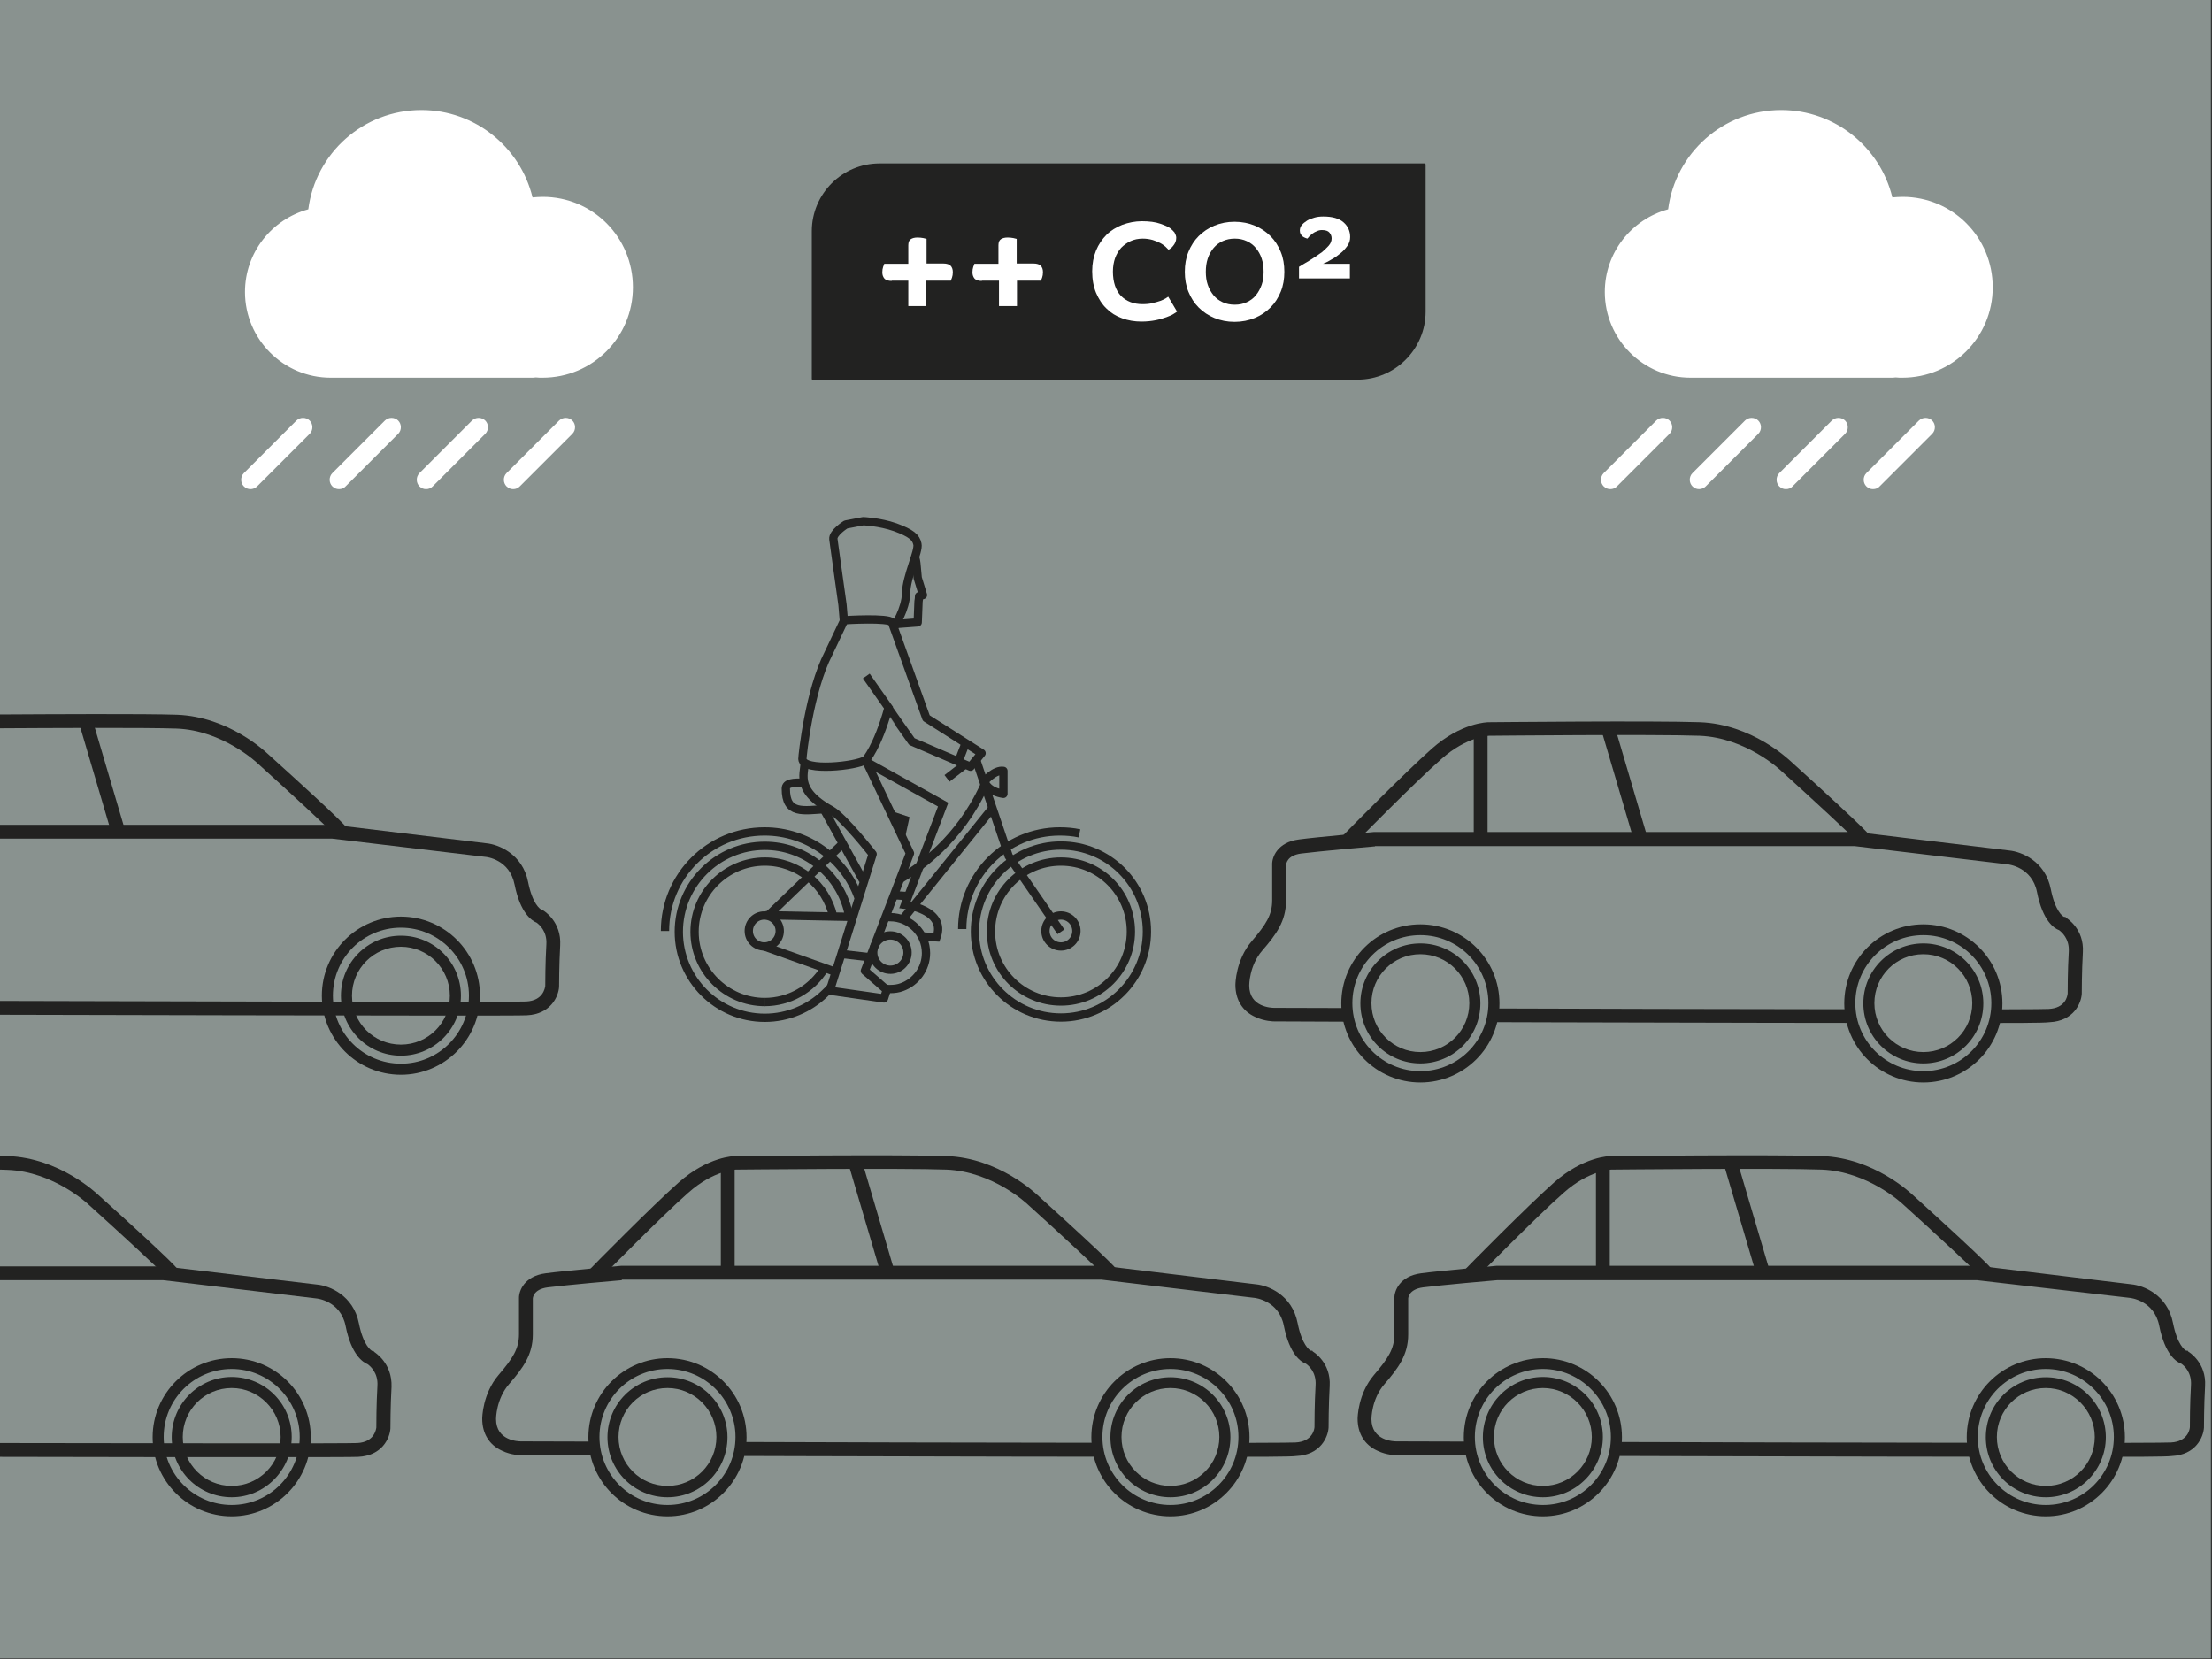 <?xml version="1.0" encoding="utf-8"?>
<!-- Generator: Adobe Illustrator 23.0.1, SVG Export Plug-In . SVG Version: 6.00 Build 0)  -->
<svg version="1.1" xmlns="http://www.w3.org/2000/svg" xmlns:xlink="http://www.w3.org/1999/xlink" x="0px" y="0px"
	 viewBox="0 0 800 600" style="enable-background:new 0 0 800 600;" xml:space="preserve">
<rect x="0" y="0" width="800" height="600" fill="#333333" stroke="none"/>
<style type="text/css">
	.st0{fill:#89928F;}
	.st1{fill:none;stroke:#222221;stroke-width:3;}
	.st2{fill:none;stroke:#222221;stroke-width:3;stroke-linejoin:round;}
	.st3{fill:#FF990D;}
	.st4{fill:#BDCD4A;}
	.st5{fill:none;stroke:#FF660D;stroke-width:3;}
	.st6{fill:none;stroke:#222221;stroke-width:3;stroke-linecap:round;stroke-linejoin:round;}
	.st7{fill:#FFFFFF;}
	.st8{fill:#FF660D;}
	.st9{fill:#FF990D;stroke:#FF660D;stroke-width:3;}
	.st10{fill:none;stroke:#747F30;stroke-width:3;}
	.st11{fill:#222221;}
	.st12{fill:#289448;}
</style>
<g id="Layer_2">
	<rect x="-0.4" y="-0.2" class="st0" width="800" height="600"/>
</g>
<g id="Layer_1">
	<g>
		<path class="st11" d="M752.2,526.9c-72.5,0-238.4-0.5-247.2-0.6c-0.1,0-3.5,0-6.8-1.6c-4.7-2.1-7.2-6.3-7.2-11.6
			c0-0.4,0.1-9,5.9-15.8c5.2-6.1,7.4-9.5,7.4-14.8v-12.9c-0.1-2.7,1.9-8.1,9.7-9.1c6.7-0.9,26.3-2.6,27.2-2.7l0.2,0h174l0.1,0
			l55.4,6.7c4.2,0.4,13,3.7,15,14c1.6,8,4.3,9.8,4.8,10l0.5,0l0.2,0.3c0.3,0.2,6.6,4,6.1,12.5c-0.4,6.9-0.4,14.8-0.4,14.9l0,0.1
			c-0.2,3.4-2.9,9.9-11.7,10.3C783.5,526.9,771,526.9,752.2,526.9z M541.5,463c-1.6,0.1-20.5,1.8-26.8,2.6c-5.4,0.7-5.4,4-5.4,4.1
			l0,12.9c0,7.4-3.6,12.2-8.6,18c-4.7,5.4-4.7,12.5-4.7,12.6c0,7.9,8.1,8.1,9,8.1c2.7,0,271.4,0.9,280.1,0.4c6.3-0.3,6.9-5,6.9-5.6
			c0-0.9,0-8.5,0.4-15.1c0.3-4.8-2.6-7.2-3.5-7.8c-1.7-0.6-5.9-3.2-8-13.8c-1.8-9.1-10.5-10-10.6-10L715,463H541.5z"/>
		<path class="st11" d="M533.2,462.9l-3.6-3.5c0.9-1,23-23.4,32.4-31.7c10.7-9.5,20.2-9.6,20.6-9.6c0.6,0,60.1-0.6,76.4,0
			c18.8,0.7,32.1,13.5,32.7,14c28.7,26,29.1,27.2,29.4,27.9l-4.7,1.6c0.1,0.3,0.3,0.5,0.3,0.5c-1.4-1.8-18.1-17.2-28.3-26.4
			c-0.2-0.2-12.6-12-29.5-12.7c-16.1-0.6-75.5,0-76.1,0c-0.1,0-8.1,0.2-17.3,8.4C556.1,439.6,533.4,462.7,533.2,462.9z"/>
		<rect x="577.2" y="422.8" class="st11" width="5" height="37.2"/>
		
			<rect x="629.2" y="420.4" transform="matrix(0.959 -0.283 0.283 0.959 -98.748 196.593)" class="st11" width="5" height="40"/>
		<g>
			<circle class="st0" cx="739.9" cy="519.7" r="26.6"/>
			<path class="st11" d="M739.9,548.4c-15.8,0-28.6-12.8-28.6-28.6c0-15.8,12.8-28.6,28.6-28.6s28.6,12.8,28.6,28.6
				C768.5,535.5,755.7,548.4,739.9,548.4z M739.9,495.1c-13.6,0-24.6,11-24.6,24.6c0,13.6,11,24.6,24.6,24.6s24.6-11,24.6-24.6
				C764.5,506.2,753.4,495.1,739.9,495.1z"/>
		</g>
		<g>
			<circle class="st0" cx="558" cy="519.7" r="26.6"/>
			<path class="st11" d="M558,548.4c-15.8,0-28.6-12.8-28.6-28.6c0-15.8,12.8-28.6,28.6-28.6c15.8,0,28.6,12.8,28.6,28.6
				C586.6,535.5,573.8,548.4,558,548.4z M558,495.1c-13.6,0-24.6,11-24.6,24.6c0,13.6,11,24.6,24.6,24.6c13.6,0,24.6-11,24.6-24.6
				C582.6,506.2,571.5,495.1,558,495.1z"/>
		</g>
		<g>
			<circle class="st0" cx="739.9" cy="519.7" r="19.7"/>
			<path class="st11" d="M739.9,541.5c-12,0-21.7-9.7-21.7-21.7s9.7-21.7,21.7-21.7s21.7,9.7,21.7,21.7S751.8,541.5,739.9,541.5z
				 M739.9,502c-9.8,0-17.7,7.9-17.7,17.7c0,9.8,7.9,17.7,17.7,17.7s17.7-7.9,17.7-17.7C757.6,510,749.6,502,739.9,502z"/>
		</g>
		<g>
			<circle class="st0" cx="558" cy="519.7" r="19.7"/>
			<path class="st11" d="M558,541.5c-12,0-21.7-9.7-21.7-21.7S546,498,558,498s21.7,9.7,21.7,21.7S569.9,541.5,558,541.5z M558,502
				c-9.8,0-17.7,7.9-17.7,17.7c0,9.8,7.9,17.7,17.7,17.7c9.8,0,17.7-7.9,17.7-17.7C575.7,510,567.7,502,558,502z"/>
		</g>
	</g>
	<g>
		<path class="st11" d="M435.6,526.9c-72.5,0-238.4-0.5-247.2-0.6c-0.1,0-3.5,0-6.8-1.6c-4.7-2.1-7.2-6.3-7.2-11.6
			c0-0.4,0.1-9,5.9-15.8c5.2-6.1,7.4-9.5,7.4-14.8v-12.9c-0.1-2.7,1.9-8.1,9.7-9.1c6.7-0.9,26.3-2.6,27.2-2.7l0.2,0h174l0.1,0
			l55.4,6.7c4.2,0.4,13,3.7,15,14c1.6,8,4.3,9.8,4.8,10l0.5,0l0.2,0.3c0.3,0.2,6.6,4,6.1,12.5c-0.4,6.9-0.4,14.8-0.4,14.9l0,0.1
			c-0.2,3.4-2.9,9.9-11.7,10.3C467,526.9,454.4,526.9,435.6,526.9z M224.9,463c-1.6,0.1-20.5,1.8-26.8,2.6c-5.4,0.7-5.4,4-5.4,4.1
			l0,12.9c0,7.4-3.6,12.2-8.6,18c-4.7,5.4-4.7,12.5-4.7,12.6c0,7.9,8.1,8.1,9,8.1c2.7,0,271.4,0.9,280.1,0.4c6.3-0.3,6.9-5,6.9-5.6
			c0-0.9,0-8.5,0.4-15.1c0.3-4.8-2.6-7.2-3.5-7.8c-1.7-0.6-5.9-3.2-8-13.8c-1.8-9.1-10.5-10-10.6-10l-55.4-6.6H224.9z"/>
		<path class="st11" d="M216.6,462.9l-3.6-3.5c0.9-1,23-23.4,32.4-31.7c10.7-9.5,20.2-9.6,20.6-9.6c0.6,0,60.1-0.6,76.4,0
			c18.8,0.7,32.1,13.5,32.7,14c28.7,26,29.1,27.2,29.4,27.9l-4.7,1.6c0.1,0.3,0.3,0.5,0.3,0.5c-1.4-1.8-18.1-17.2-28.3-26.4
			c-0.2-0.2-12.6-12-29.5-12.7c-16.1-0.6-75.5,0-76.1,0c-0.1,0-8.1,0.2-17.3,8.4C239.5,439.6,216.8,462.7,216.6,462.9z"/>
		<rect x="260.7" y="422.8" class="st11" width="5" height="37.2"/>
		
			<rect x="312.6" y="420.4" transform="matrix(0.959 -0.283 0.283 0.959 -111.667 107.079)" class="st11" width="5" height="40"/>
		<g>
			<circle class="st0" cx="423.3" cy="519.7" r="26.6"/>
			<path class="st11" d="M423.3,548.4c-15.8,0-28.6-12.8-28.6-28.6c0-15.8,12.8-28.6,28.6-28.6s28.6,12.8,28.6,28.6
				C451.9,535.5,439.1,548.4,423.3,548.4z M423.3,495.1c-13.6,0-24.6,11-24.6,24.6c0,13.6,11,24.6,24.6,24.6s24.6-11,24.6-24.6
				C447.9,506.2,436.9,495.1,423.3,495.1z"/>
		</g>
		<g>
			<circle class="st0" cx="241.4" cy="519.7" r="26.6"/>
			<path class="st11" d="M241.4,548.4c-15.8,0-28.6-12.8-28.6-28.6c0-15.8,12.8-28.6,28.6-28.6c15.8,0,28.6,12.8,28.6,28.6
				C270,535.5,257.2,548.4,241.4,548.4z M241.4,495.1c-13.6,0-24.6,11-24.6,24.6c0,13.6,11,24.6,24.6,24.6c13.6,0,24.6-11,24.6-24.6
				C266,506.2,255,495.1,241.4,495.1z"/>
		</g>
		<g>
			<circle class="st0" cx="423.3" cy="519.7" r="19.7"/>
			<path class="st11" d="M423.3,541.5c-12,0-21.7-9.7-21.7-21.7s9.7-21.7,21.7-21.7s21.7,9.7,21.7,21.7S435.3,541.5,423.3,541.5z
				 M423.3,502c-9.8,0-17.7,7.9-17.7,17.7c0,9.8,7.9,17.7,17.7,17.7s17.7-7.9,17.7-17.7C441,510,433.1,502,423.3,502z"/>
		</g>
		<g>
			<circle class="st0" cx="241.4" cy="519.7" r="19.7"/>
			<path class="st11" d="M241.4,541.5c-12,0-21.7-9.7-21.7-21.7s9.7-21.7,21.7-21.7s21.7,9.7,21.7,21.7S253.4,541.5,241.4,541.5z
				 M241.4,502c-9.8,0-17.7,7.9-17.7,17.7c0,9.8,7.9,17.7,17.7,17.7c9.8,0,17.7-7.9,17.7-17.7C259.1,510,251.2,502,241.4,502z"/>
		</g>
	</g>
	<g>
		<circle class="st0" cx="83.8" cy="519.7" r="26.6"/>
		<path class="st11" d="M83.8,548.4c-15.8,0-28.6-12.8-28.6-28.6c0-15.8,12.8-28.6,28.6-28.6s28.6,12.8,28.6,28.6
			C112.4,535.5,99.6,548.4,83.8,548.4z M83.8,495.1c-13.6,0-24.6,11-24.6,24.6c0,13.6,11,24.6,24.6,24.6s24.6-11,24.6-24.6
			C108.4,506.2,97.3,495.1,83.8,495.1z"/>
	</g>
	<g>
		<circle class="st0" cx="83.8" cy="519.7" r="19.7"/>
		<path class="st11" d="M83.8,541.5c-12,0-21.7-9.7-21.7-21.7S71.8,498,83.8,498s21.7,9.7,21.7,21.7S95.7,541.5,83.8,541.5z
			 M83.8,502c-9.8,0-17.7,7.9-17.7,17.7c0,9.8,7.9,17.7,17.7,17.7s17.7-7.9,17.7-17.7C101.5,510,93.5,502,83.8,502z"/>
	</g>
	<rect x="34.3" y="260.8" transform="matrix(0.959 -0.283 0.283 0.959 -77.896 21.867)" class="st11" width="5" height="40"/>
	<g>
		<circle class="st0" cx="145" cy="360.1" r="26.6"/>
		<path class="st11" d="M145,388.7c-15.8,0-28.6-12.8-28.6-28.6s12.8-28.6,28.6-28.6s28.6,12.8,28.6,28.6S160.7,388.7,145,388.7z
			 M145,335.5c-13.6,0-24.6,11-24.6,24.6s11,24.6,24.6,24.6s24.6-11,24.6-24.6S158.5,335.5,145,335.5z"/>
	</g>
	<g>
		<circle class="st0" cx="145" cy="360.1" r="19.7"/>
		<path class="st11" d="M145,381.8c-12,0-21.7-9.7-21.7-21.7s9.7-21.7,21.7-21.7s21.7,9.7,21.7,21.7S156.9,381.8,145,381.8z
			 M145,342.4c-9.8,0-17.7,7.9-17.7,17.7s7.9,17.7,17.7,17.7s17.7-7.9,17.7-17.7S154.7,342.4,145,342.4z"/>
	</g>
	<g>
		<path class="st11" d="M708,370c-72.5,0-238.4-0.5-247.2-0.6c-0.1,0-3.5,0-6.8-1.6c-4.7-2.1-7.2-6.3-7.2-11.6c0-0.4,0.1-9,5.9-15.8
			c5.2-6.1,7.4-9.5,7.4-14.8v-12.9c-0.1-2.7,1.9-8.1,9.7-9.1c6.7-0.9,26.3-2.6,27.2-2.7l0.2,0h174l0.1,0l55.4,6.7
			c4.2,0.4,13,3.7,15,14c1.6,8,4.3,9.8,4.8,10l0.5,0l0.2,0.3c0.3,0.2,6.6,4,6.1,12.5c-0.4,6.9-0.4,14.8-0.4,14.9l0,0.1
			c-0.2,3.4-2.9,9.9-11.7,10.3C739.3,370,726.8,370,708,370z M497.3,306.1c-1.6,0.1-20.5,1.8-26.8,2.6c-5,0.7-5.3,3.6-5.4,4.2v12.9
			c0,7.4-3.6,12.2-8.6,18c-4.7,5.4-4.7,12.5-4.7,12.6c0,7.9,8.1,8.1,9,8.1c2.7,0,271.4,0.9,280.1,0.4c6.1-0.3,6.8-4.6,6.9-5.6
			c0-1,0-8.5,0.4-15.1c0.3-4.8-2.7-7.2-3.5-7.8c-1.7-0.6-5.9-3.2-8-13.8c-1.8-9.1-10.5-10-10.6-10l-55.4-6.6H497.3z"/>
		<path class="st11" d="M489,306l-3.6-3.5c0.9-1,23-23.4,32.4-31.7c10.7-9.5,20.2-9.6,20.6-9.6c0.6,0,60.1-0.6,76.4,0
			c18.8,0.7,32.1,13.5,32.7,14c28.7,26,29.1,27.2,29.4,27.9l-4.7,1.6c0.1,0.3,0.3,0.5,0.3,0.5c-1.4-1.8-18.1-17.2-28.3-26.4
			c-0.2-0.2-12.6-12-29.5-12.7c-16.1-0.6-75.5,0-76.1,0c-0.1,0-8.1,0.2-17.3,8.4C511.9,282.7,489.2,305.8,489,306z"/>
		<rect x="533" y="265.9" class="st11" width="5" height="37.2"/>
		
			<rect x="585" y="263.5" transform="matrix(0.959 -0.283 0.283 0.959 -56.191 177.695)" class="st11" width="5" height="40"/>
		<g>
			<circle class="st0" cx="695.6" cy="362.8" r="26.6"/>
			<path class="st11" d="M695.6,391.5c-15.8,0-28.6-12.8-28.6-28.6s12.8-28.6,28.6-28.6c15.8,0,28.6,12.8,28.6,28.6
				S711.4,391.5,695.6,391.5z M695.6,338.2c-13.6,0-24.6,11-24.6,24.6s11,24.6,24.6,24.6c13.6,0,24.6-11,24.6-24.6
				S709.2,338.2,695.6,338.2z"/>
		</g>
		<g>
			<circle class="st0" cx="513.7" cy="362.8" r="26.6"/>
			<path class="st11" d="M513.7,391.5c-15.8,0-28.6-12.8-28.6-28.6s12.8-28.6,28.6-28.6c15.8,0,28.6,12.8,28.6,28.6
				S529.5,391.5,513.7,391.5z M513.7,338.2c-13.6,0-24.6,11-24.6,24.6s11,24.6,24.6,24.6c13.6,0,24.6-11,24.6-24.6
				S527.3,338.2,513.7,338.2z"/>
		</g>
		<g>
			<circle class="st0" cx="695.6" cy="362.8" r="19.7"/>
			<path class="st11" d="M695.6,384.6c-12,0-21.7-9.7-21.7-21.7s9.7-21.7,21.7-21.7s21.7,9.7,21.7,21.7S707.6,384.6,695.6,384.6z
				 M695.6,345.1c-9.8,0-17.7,7.9-17.7,17.7s7.9,17.7,17.7,17.7c9.8,0,17.7-7.9,17.7-17.7S705.4,345.1,695.6,345.1z"/>
		</g>
		<g>
			<circle class="st0" cx="513.7" cy="362.8" r="19.7"/>
			<path class="st11" d="M513.7,384.6c-12,0-21.7-9.7-21.7-21.7s9.7-21.7,21.7-21.7c12,0,21.7,9.7,21.7,21.7
				S525.7,384.6,513.7,384.6z M513.7,345.1c-9.8,0-17.7,7.9-17.7,17.7s7.9,17.7,17.7,17.7c9.8,0,17.7-7.9,17.7-17.7
				S523.5,345.1,513.7,345.1z"/>
		</g>
	</g>
	<g>
		<path class="st7" d="M582.4,176.9c-0.9,0-1.7-0.3-2.4-1c-1.3-1.3-1.3-3.5,0-4.8l19-19c1.3-1.3,3.5-1.3,4.8,0
			c1.3,1.3,1.3,3.5,0,4.8l-19,19C584.1,176.6,583.3,176.9,582.4,176.9z"/>
		<path class="st7" d="M614.5,176.9c-0.9,0-1.7-0.3-2.4-1c-1.3-1.3-1.3-3.5,0-4.8l19-19c1.3-1.3,3.5-1.3,4.8,0
			c1.3,1.3,1.3,3.5,0,4.8l-19,19C616.2,176.6,615.3,176.9,614.5,176.9z"/>
		<path class="st7" d="M645.9,176.9c-0.9,0-1.7-0.3-2.4-1c-1.3-1.3-1.3-3.5,0-4.8l19-19c1.3-1.3,3.5-1.3,4.8,0
			c1.3,1.3,1.3,3.5,0,4.8l-19,19C647.7,176.6,646.8,176.9,645.9,176.9z"/>
		<path class="st7" d="M677.4,176.9c-0.9,0-1.7-0.3-2.4-1c-1.3-1.3-1.3-3.5,0-4.8l19-19c1.3-1.3,3.5-1.3,4.8,0
			c1.3,1.3,1.3,3.5,0,4.8l-19,19C679.2,176.6,678.3,176.9,677.4,176.9z"/>
		<path class="st7" d="M688.1,71.2c-1.2,0-2.5,0.1-3.7,0.2c-4.4-18.1-20.7-31.6-40.2-31.6c-21,0-38.3,15.6-40.9,35.9
			c-13.2,3.6-22.9,15.6-22.9,29.9c0,17.1,13.9,31,31,31c0.3,0,0.6,0,1,0c0.3,0,0.6,0,0.8,0h70.6c0.5,0,1.2,0,1.8-0.1
			c0.8,0.1,1.6,0.1,2.4,0.1c18.1,0,32.7-14.6,32.7-32.7S706.2,71.2,688.1,71.2z"/>
	</g>
	<g>
		<path class="st7" d="M90.6,176.9c-0.9,0-1.7-0.3-2.4-1c-1.3-1.3-1.3-3.5,0-4.8l19-19c1.3-1.3,3.5-1.3,4.8,0s1.3,3.5,0,4.8l-19,19
			C92.3,176.6,91.4,176.9,90.6,176.9z"/>
		<path class="st7" d="M122.6,176.9c-0.9,0-1.7-0.3-2.4-1c-1.3-1.3-1.3-3.5,0-4.8l19-19c1.3-1.3,3.5-1.3,4.8,0s1.3,3.5,0,4.8l-19,19
			C124.4,176.6,123.5,176.9,122.6,176.9z"/>
		<path class="st7" d="M154.1,176.9c-0.9,0-1.7-0.3-2.4-1c-1.3-1.3-1.3-3.5,0-4.8l19-19c1.3-1.3,3.5-1.3,4.8,0
			c1.3,1.3,1.3,3.5,0,4.8l-19,19C155.8,176.6,155,176.9,154.1,176.9z"/>
		<path class="st7" d="M185.6,176.9c-0.9,0-1.7-0.3-2.4-1c-1.3-1.3-1.3-3.5,0-4.8l19-19c1.3-1.3,3.5-1.3,4.8,0s1.3,3.5,0,4.8l-19,19
			C187.3,176.6,186.5,176.9,185.6,176.9z"/>
		<path class="st7" d="M196.3,71.2c-1.2,0-2.5,0.1-3.7,0.2c-4.4-18.1-20.7-31.6-40.2-31.6c-21,0-38.3,15.6-40.9,35.9
			c-13.2,3.6-22.9,15.6-22.9,29.9c0,17.1,13.9,31,31,31c0.3,0,0.6,0,1,0c0.3,0,0.6,0,0.8,0h70.6c0.5,0,1.2,0,1.8-0.1
			c0.8,0.1,1.6,0.1,2.4,0.1c18.1,0,32.7-14.6,32.7-32.7S214.4,71.2,196.3,71.2z"/>
	</g>
	<path class="st11" d="M491,137.3H293.8c-0.1,0-0.2-0.1-0.2-0.2V83.6c0-13.5,11-24.5,24.5-24.5h197.1c0.2,0,0.4,0.2,0.4,0.4v53.2
		C515.6,126.3,504.5,137.3,491,137.3z"/>
	<g>
		<path class="st7" d="M322.5,101.6c-1.2,0-2.1-0.3-2.6-0.8c-0.5-0.6-0.8-1.3-0.8-2.3c0-0.8,0.1-1.4,0.3-2c0.2-0.6,0.4-0.9,0.4-1.1
			h8.7v-6.7c0-1.1,0.3-1.8,0.9-2.2c0.6-0.4,1.4-0.6,2.5-0.6c0.7,0,1.4,0.1,2,0.2c0.6,0.1,1,0.3,1.2,0.3v8.9h6.1
			c1.2,0,2.1,0.3,2.6,0.8s0.8,1.3,0.8,2.3c0,0.8-0.1,1.4-0.3,2c-0.2,0.6-0.4,0.9-0.4,1.1H335v9.2h-6.5v-9.2H322.5z"/>
		<path class="st7" d="M355.1,101.6c-1.2,0-2.1-0.3-2.6-0.8c-0.5-0.6-0.8-1.3-0.8-2.3c0-0.8,0.1-1.4,0.3-2c0.2-0.6,0.4-0.9,0.4-1.1
			h8.7v-6.7c0-1.1,0.3-1.8,0.9-2.2c0.6-0.4,1.4-0.6,2.5-0.6c0.7,0,1.4,0.1,2,0.2c0.6,0.1,1,0.3,1.2,0.3v8.9h6.1
			c1.2,0,2.1,0.3,2.6,0.8s0.8,1.3,0.8,2.3c0,0.8-0.1,1.4-0.3,2c-0.2,0.6-0.4,0.9-0.4,1.1h-8.7v9.2h-6.5v-9.2H355.1z"/>
		<path class="st7" d="M425.4,86c0,0.6-0.1,1.1-0.3,1.6c-0.2,0.5-0.5,0.9-0.8,1.3c-0.3,0.4-0.6,0.7-0.9,0.9
			c-0.3,0.3-0.6,0.4-0.8,0.5c-0.3-0.3-0.6-0.6-1.1-1.1c-0.5-0.4-1.1-0.9-1.9-1.3c-0.8-0.4-1.7-0.8-2.7-1.1c-1.1-0.3-2.2-0.5-3.6-0.5
			c-1.6,0-3.1,0.3-4.4,0.9c-1.3,0.6-2.4,1.4-3.4,2.4c-0.9,1-1.7,2.3-2.2,3.7s-0.8,3.1-0.8,4.9c0,3.8,1,6.8,2.9,8.8c2,2,4.6,3,7.8,3
			c1.4,0,2.6-0.1,3.7-0.4c1.1-0.3,2-0.5,2.8-0.8c0.8-0.3,1.4-0.6,1.9-0.9c0.5-0.3,0.8-0.5,0.9-0.6l3.2,5.4c-0.2,0.2-0.6,0.4-1.2,0.8
			c-0.6,0.4-1.5,0.8-2.6,1.2c-1.1,0.4-2.4,0.8-3.9,1.1c-1.5,0.3-3.2,0.5-5.2,0.5c-2.5,0-4.8-0.4-7-1.2c-2.2-0.8-4-1.9-5.6-3.5
			c-1.6-1.5-2.8-3.4-3.8-5.7c-0.9-2.2-1.4-4.8-1.4-7.8c0-2.8,0.5-5.3,1.4-7.5c0.9-2.2,2.2-4.1,3.8-5.7s3.5-2.7,5.7-3.6
			c2.2-0.8,4.6-1.3,7.1-1.3c2.7,0,4.9,0.3,6.6,0.9c1.7,0.6,2.9,1.1,3.7,1.7c0.6,0.5,1.1,1,1.5,1.5C425.2,84.9,425.4,85.4,425.4,86z"
			/>
		<path class="st7" d="M464.5,98.3c0,2.6-0.4,5-1.3,7.2c-0.9,2.2-2.1,4.1-3.7,5.7c-1.6,1.6-3.5,2.9-5.7,3.8
			c-2.2,0.9-4.6,1.4-7.3,1.4s-5.1-0.5-7.3-1.4c-2.2-0.9-4.1-2.2-5.7-3.8c-1.6-1.6-2.8-3.5-3.7-5.7s-1.3-4.6-1.3-7.2
			c0-2.6,0.4-5,1.3-7.2c0.9-2.2,2.1-4.1,3.7-5.7c1.6-1.6,3.5-2.9,5.7-3.8c2.2-0.9,4.6-1.4,7.3-1.4s5.1,0.5,7.3,1.4
			c2.2,0.9,4.1,2.2,5.7,3.8c1.6,1.6,2.8,3.5,3.7,5.7C464.1,93.3,464.5,95.7,464.5,98.3z M457,98.3c0-1.7-0.2-3.3-0.7-4.8
			c-0.5-1.5-1.2-2.7-2.1-3.8c-0.9-1.1-2-1.9-3.3-2.5c-1.3-0.6-2.7-0.9-4.3-0.9c-1.6,0-3.1,0.3-4.4,0.9c-1.3,0.6-2.4,1.4-3.3,2.5
			c-0.9,1.1-1.6,2.3-2.1,3.8c-0.5,1.5-0.7,3.1-0.7,4.8s0.2,3.3,0.7,4.7c0.5,1.5,1.2,2.7,2.1,3.8c0.9,1.1,2,1.9,3.3,2.5
			c1.3,0.6,2.7,0.9,4.4,0.9c1.6,0,3-0.3,4.3-0.9c1.3-0.6,2.4-1.4,3.3-2.5c0.9-1.1,1.6-2.4,2.1-3.8C456.8,101.6,457,100,457,98.3z"/>
		<path class="st7" d="M488.2,95.8v4.9h-18.4v-4.2c0.2-0.1,0.7-0.4,1.3-0.8c0.6-0.4,1.4-0.8,2.2-1.3c0.8-0.5,1.6-1,2.5-1.6
			c0.8-0.6,1.6-1.1,2.3-1.6c0.8-0.7,1.6-1.4,2.4-2.3s1.1-1.8,1.1-2.7c0-0.8-0.3-1.5-0.8-2.1c-0.5-0.6-1.4-0.9-2.7-0.9
			c-0.6,0-1.2,0.1-1.8,0.4c-0.6,0.2-1.1,0.5-1.5,0.8c-0.5,0.3-0.8,0.7-1.2,1c-0.3,0.4-0.6,0.7-0.8,0.9c-0.2-0.1-0.5-0.2-0.8-0.3
			c-0.3-0.1-0.6-0.3-0.9-0.5c-0.3-0.2-0.5-0.5-0.7-0.9c-0.2-0.3-0.3-0.7-0.3-1.2c0-0.7,0.2-1.4,0.7-2c0.5-0.6,1.1-1.1,1.9-1.6
			c0.8-0.5,1.7-0.8,2.7-1.1c1-0.3,2.1-0.4,3.2-0.4c3.3,0,5.7,0.7,7.3,2.1c1.6,1.4,2.4,3.2,2.4,5.3c0,1.2-0.3,2.2-1,3.2
			c-0.7,1-1.5,1.9-2.5,2.7c-1,0.8-2,1.6-3.2,2.2c-1.1,0.7-2.2,1.2-3.1,1.6H488.2z"/>
	</g>
	<g>
		<line class="st1" x1="297.2" y1="291.3" x2="312.1" y2="318.3"/>
		<path class="st2" d="M331,201.7c0.4,1.2,0.5,2.8,0.6,4l0.3,3.3l1.9,6.2l-1.4,0.4c0,0.6-0.1,1.3-0.2,1.9l-0.3,7.6l-8,0.6"/>
		<path class="st1" d="M291.1,283.1c-4.3-0.2-6.9,0.1-6.9,2.1c0,9.5,6.1,7.9,14.7,7.4"/>
		<line class="st1" x1="359" y1="292.2" x2="326.3" y2="332.7"/>
		<path class="st1" d="M319.7,331.8c0.9-0.2,1.2-0.1,2.2-0.1c7.2,0,13,5.8,13,13c0,5.7-3.7,10.5-8.7,12.3c-1.3,0.5-2.8,0.7-4.3,0.7
			c-0.5,0-1.1,0-1.6-0.1"/>
		<line class="st1" x1="276.4" y1="342.3" x2="301.9" y2="351.4"/>
		<path class="st1" d="M325.2,318.1c7.4-4.3,21.8-14.4,30.7-33.8"/>
		
			<ellipse transform="matrix(8.345947e-02 -0.997 0.997 8.345947e-02 -48.515 636.675)" class="st1" cx="321.9" cy="344.7" rx="6.2" ry="6.2"/>
		<line class="st1" x1="277.3" y1="331.6" x2="304.9" y2="305"/>
		<path class="st1" d="M276.4,342.3c3.1,0,5.6-2.5,5.6-5.6c0-3.1-2.5-5.6-5.6-5.6s-5.6,2.5-5.6,5.6
			C270.8,339.8,273.3,342.3,276.4,342.3z"/>
		<path class="st1" d="M383.7,342.3c3.1,0,5.6-2.5,5.6-5.6c0-3.1-2.5-5.6-5.6-5.6c-3.1,0-5.6,2.5-5.6,5.6
			C378.1,339.8,380.6,342.3,383.7,342.3z"/>
		<path class="st1" d="M383.7,362.2c14,0,25.3-11.3,25.3-25.3c0-14-11.3-25.3-25.3-25.3c-14,0-25.3,11.3-25.3,25.3
			C358.4,350.9,369.7,362.2,383.7,362.2z"/>
		<path class="st1" d="M301.3,331.3c-2.6-11.3-12.7-19.7-24.7-19.7c-14,0-25.4,11.4-25.4,25.4c0,14,11.4,25.4,25.4,25.4"/>
		<path class="st1" d="M276.5,362.4c9.1,0,17.1-4.8,21.6-12"/>
		<path class="st1" d="M307.2,332.1c-0.2-1.2-0.4-2.3-0.7-3.4c-3.6-13.1-15.7-22.8-29.9-22.8c-17.1,0-31.1,13.9-31.1,31.1
			c0,17.1,13.9,31.1,31.1,31.1c8.4,0,16.1-3.4,21.7-8.8c0.6-0.5,2.1-2.1,2.6-2.7"/>
		<path class="st1" d="M310.4,324.4c-5-13.8-18.3-23.7-33.9-23.7c-19.9,0-36,16.1-36,36"/>
		<path class="st1" d="M383.7,368c17.1,0,31.1-13.9,31.1-31.1s-13.9-31.1-31.1-31.1c-17.1,0-31.1,13.9-31.1,31.1
			S366.5,368,383.7,368z"/>
		<path class="st1" d="M390.4,301.4c-2.3-0.5-4.7-0.7-7.1-0.7c-19.5,0-35.3,15.8-35.3,35.3"/>
		<line class="st1" x1="276.9" y1="331" x2="307.8" y2="331.6"/>
		<polyline class="st1" points="383.7,337 364.8,309.6 353.1,275 		"/>
		<line class="st2" x1="348.9" y1="269.6" x2="346.8" y2="275"/>
		<path class="st2" d="M312.9,274.9c-2.9,2.1-22.5,4.3-22.7-0.4c0-1.4,2.5-24.7,9.4-38.1l5.6-11.8l-0.5-5.9c0,0-3-21.3-3.3-23.7
			c-0.3-2.3,4.5-5.3,4.5-5.3l6.3-1.2c0,0,5.9,0.2,11.6,2.2c5.7,2.1,7.5,3.6,8,6.1c0.6,2.5-4,11.7-4.1,17.7c-0.1,5.9-4.2,12-4.2,12"
			/>
		<path class="st2" d="M305.6,224.3c0,0,15.9-1,17,0.8l12.4,34.6l20,12.7l-4,4.9l-21.2-9.1c0,0-8.5-12-8.5-12.1
			c-4,14.3-8.2,18.8-8.2,18.8l16,33.7l-16.3,42.5l7.9,6.9l-1,3.1l-19.6-2.8l4.2-13.3l11.3-36.1c0,0-10.4-13.3-15-15.9
			c-14-7.7-9-14.1-9.7-17.5"/>
		<line class="st2" x1="349.1" y1="276.4" x2="342.5" y2="281.5"/>
		<path class="st2" d="M356.2,282.4c0,0,3.6-4.1,6.7-3.6v8.3c0,0-4.8-0.5-6.5-3.7"/>
		<path class="st1" d="M312.7,275.2l28.4,15.8l-13.8,36.2c0,0,15.1,1.8,11.4,11.8l-6-0.4"/>
		<polyline class="st1" points="322.4,294.9 327.2,296.5 326,302 		"/>
		<line class="st2" x1="304.2" y1="345" x2="314.6" y2="346.2"/>
		<line class="st1" x1="322.6" y1="323.7" x2="328.5" y2="324.1"/>
		<line class="st2" x1="321.8" y1="256.6" x2="313.3" y2="244.5"/>
	</g>
	<path class="st11" d="M196.5,329.3l-0.2-0.3l-0.5,0c-0.5-0.3-3.2-2-4.8-10c-2-10.2-10.8-13.6-15-14l-55.4-6.7l-0.1,0H-0.2v5h120.3
		l55.4,6.6c0.4,0,8.8,0.9,10.6,10c2.1,10.5,6.3,13.1,8,13.8c0.8,0.6,3.8,3,3.5,7.8c-0.4,6.7-0.4,14.2-0.4,15.1
		c-0.1,0.6-0.7,5.3-6.9,5.6c-5.4,0.3-110.5,0-190.4-0.2v5c53.8,0.1,118.9,0.3,157.5,0.3c18.8,0,31.3,0,33.1-0.1
		c8.8-0.4,11.5-7,11.7-10.3l0-0.1c0-0.1,0-8,0.4-14.9C203.1,333.3,196.7,329.4,196.5,329.3z"/>
	<path class="st11" d="M126.1,300.4c-0.3-0.8-0.7-2-29.4-27.9c-0.6-0.5-13.9-13.3-32.7-14c-11.7-0.4-45.9-0.2-64.3-0.1v5
		c18.4-0.1,52.5-0.3,64.1,0.1c16.8,0.6,29.3,12.5,29.5,12.7c10.2,9.2,27,24.6,28.3,26.4c0,0-0.2-0.2-0.3-0.5L126.1,300.4z"/>
	<path class="st11" d="M64.9,460c-0.3-0.8-0.7-2-29.4-27.9c-0.6-0.5-13.9-13.3-32.7-14C2,418,0.9,418-0.2,418v5
		c1.1,0,2.1,0.1,2.9,0.1c16.8,0.6,29.3,12.5,29.5,12.7c10.2,9.2,27,24.6,28.3,26.4c0,0-0.2-0.2-0.3-0.5L64.9,460z"/>
	<path class="st11" d="M135.3,488.9l-0.2-0.3l-0.5,0c-0.5-0.3-3.2-2-4.8-10c-2-10.2-10.8-13.6-15-14L59.4,458l-0.1,0H-0.2v5h59.2
		l55.4,6.6c0.1,0,8.8,0.8,10.6,10c2.1,10.5,6.3,13.1,8,13.8c0.8,0.6,3.8,3,3.5,7.8c-0.4,6.7-0.4,14.2-0.4,15.1
		c-0.1,0.6-0.7,5.3-6.9,5.6c-4.1,0.2-65.2,0.1-129.2,0v5c36.3,0.1,71.7,0.1,96.3,0.1c18.8,0,31.4,0,33.2-0.1
		c8.8-0.4,11.5-6.9,11.7-10.3l0-0.1c0-0.1,0-8,0.4-14.9C141.9,492.9,135.5,489.1,135.3,488.9z"/>
</g>
</svg>
